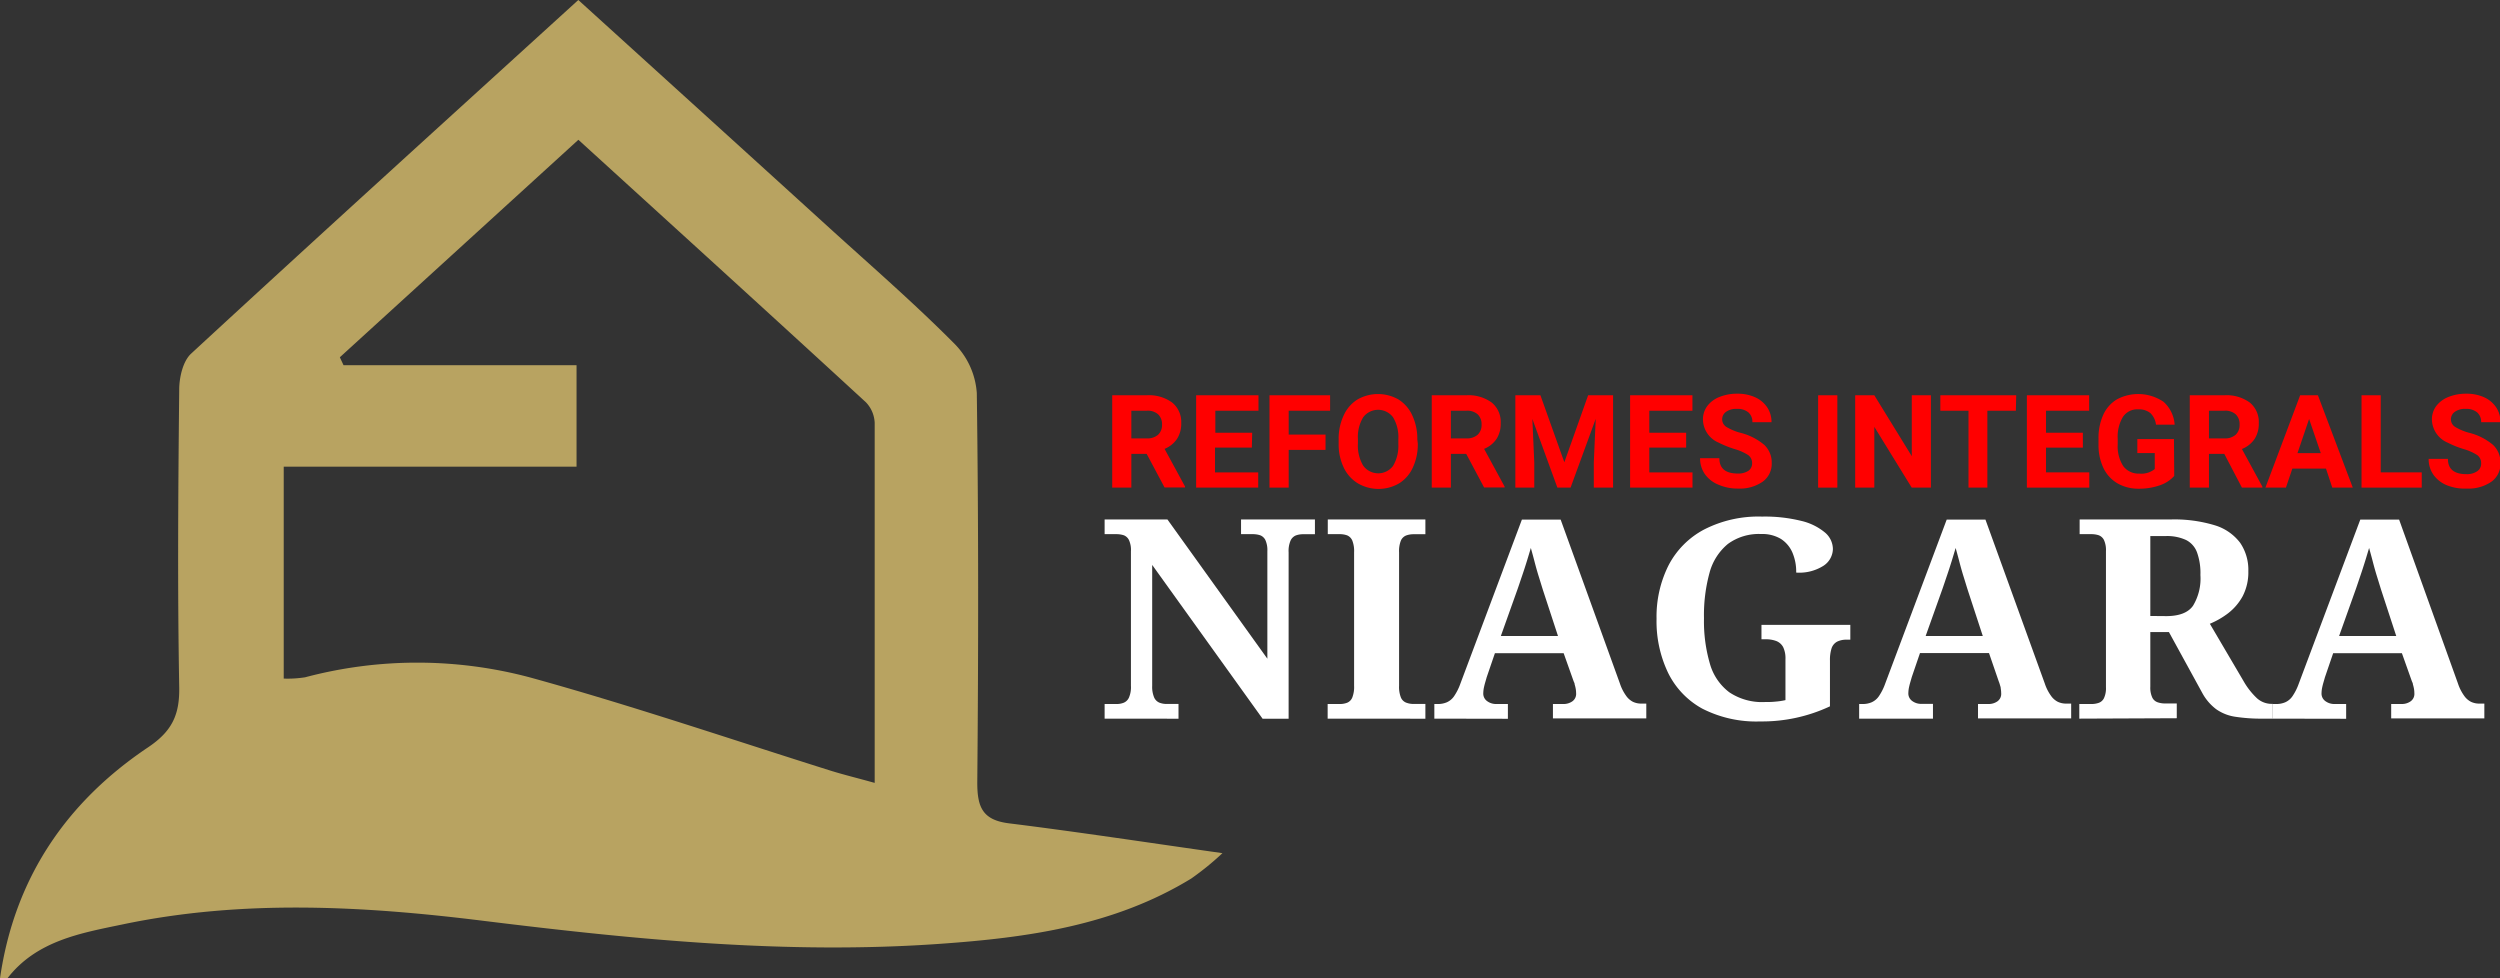 <?xml version="1.0" encoding="UTF-8"?>
<svg xmlns="http://www.w3.org/2000/svg" viewBox="0 0 365.76 143.14">
  <rect x="0" y="0" width="365.76" height="143.14" fill="#333333" stroke="none"/>
  <defs>
    <style>.cls-1{fill:#b8a361;}.cls-2{fill:#fff;}.cls-3{fill:red;}</style>
  </defs>
  <g id="Capa_2" data-name="Capa 2">
    <g id="Capa_1-2" data-name="Capa 1">
      <path class="cls-1" d="M0,143.14c2.09-14.55,9.63-25.74,21.66-33.8,3.5-2.35,4.64-4.74,4.56-8.85-.26-14.48-.15-29,0-43.47,0-1.8.54-4.18,1.75-5.29C46.68,34.46,65.54,17.36,84.61,0c12.4,11.25,24.6,22.31,36.78,33.39,6.17,5.6,12.47,11.07,18.35,17a11.36,11.36,0,0,1,3.17,7.12c.26,19,.24,38,.07,57,0,3.61.79,5.47,4.66,5.95,10.22,1.27,20.39,2.83,31.21,4.36a41.28,41.28,0,0,1-4.56,3.71c-11.29,6.91-24,8.66-36.83,9.56-22.36,1.58-44.56-.63-66.74-3.37-17.56-2.18-35.21-3.15-52.71.51-6.19,1.29-12.73,2.39-17,8ZM84.62,20.45,49.72,52.27l.54,1.16H84.35V68.28H41.51v31a16.47,16.47,0,0,0,3.13-.19,63.91,63.91,0,0,1,33.12.08c14.73,4.07,29.2,9,43.79,13.59,2,.62,4,1.1,6.42,1.78,0-18.06,0-35.37,0-52.67a4.62,4.62,0,0,0-1.27-3C112.81,46.09,98.9,33.46,84.62,20.45Z"></path>
      <path class="cls-1" d="M4,137.14l-3.5,5.5"></path>
      <path class="cls-2" d="M161.61,105.14V103h1.74a2.78,2.78,0,0,0,1.06-.19,1.46,1.46,0,0,0,.76-.75,3.83,3.83,0,0,0,.29-1.72V80.64a3.44,3.44,0,0,0-.29-1.63,1.42,1.42,0,0,0-.76-.7,3.52,3.52,0,0,0-1.06-.16h-1.74V76h9.19l14.62,20.37V80.64a3.57,3.57,0,0,0-.29-1.63,1.41,1.41,0,0,0-.77-.7,3.45,3.45,0,0,0-1.05-.16h-1.74V76h10.81v2.16h-1.74a3,3,0,0,0-1.06.18,1.47,1.47,0,0,0-.76.74,3.82,3.82,0,0,0-.29,1.73v24.34h-3.81l-16.15-22.5v17.68a4,4,0,0,0,.29,1.72,1.46,1.46,0,0,0,.76.75,2.78,2.78,0,0,0,1.06.19h1.74v2.16Z"></path>
      <path class="cls-2" d="M194.24,105.14V103H196a2.92,2.92,0,0,0,1.1-.19,1.39,1.39,0,0,0,.74-.75,4.19,4.19,0,0,0,.27-1.72V80.8a4.18,4.18,0,0,0-.27-1.73,1.44,1.44,0,0,0-.74-.74,3.13,3.13,0,0,0-1.1-.18h-1.74V76h14.28v2.16h-1.73a3.14,3.14,0,0,0-1.08.18,1.42,1.42,0,0,0-.77.74,4.18,4.18,0,0,0-.27,1.73v19.52a4.19,4.19,0,0,0,.27,1.72,1.38,1.38,0,0,0,.77.75,2.92,2.92,0,0,0,1.08.19h1.73v2.16Z"></path>
      <path class="cls-2" d="M209.85,105.14V103h.49a3.29,3.29,0,0,0,1.33-.25,2.54,2.54,0,0,0,1.06-.88,8.06,8.06,0,0,0,.93-1.85l9-24h5.67L237,100a6.59,6.59,0,0,0,.89,1.77,2.76,2.76,0,0,0,1,.9,2.81,2.81,0,0,0,1.23.27h.74v2.16H227.2V103h1.61a2.25,2.25,0,0,0,1.2-.37,1.33,1.33,0,0,0,.58-1.23,3.66,3.66,0,0,0-.06-.65,5,5,0,0,0-.15-.61c0-.19-.11-.35-.16-.49l-1.45-4.08H218.71l-1.2,3.51c-.06.22-.13.46-.21.73s-.15.55-.21.84a4.47,4.47,0,0,0-.08.75,1.35,1.35,0,0,0,.58,1.19,2.19,2.19,0,0,0,1.28.41h1.74v2.16Zm9.73-12.09h8.36l-2.19-6.69c-.2-.63-.4-1.3-.62-2s-.43-1.45-.62-2.19-.38-1.41-.54-2c-.17.57-.36,1.21-.58,1.92s-.45,1.42-.69,2.12-.46,1.38-.68,2Z"></path>
      <path class="cls-2" d="M257.55,105.55a17.34,17.34,0,0,1-8.51-1.88,12,12,0,0,1-5-5.25,17.48,17.48,0,0,1-1.68-7.9,16.73,16.73,0,0,1,1.74-7.78,12.38,12.38,0,0,1,5.2-5.26,17.4,17.4,0,0,1,8.5-1.9,22.12,22.12,0,0,1,5.74.63,8.4,8.4,0,0,1,3.46,1.7,3.2,3.2,0,0,1,1.16,2.41,3,3,0,0,1-1.37,2.45,6.59,6.59,0,0,1-4,1,7.11,7.11,0,0,0-.55-2.92,4.47,4.47,0,0,0-1.68-2,5.28,5.28,0,0,0-2.9-.72,7.66,7.66,0,0,0-4.86,1.45,8.19,8.19,0,0,0-2.68,4.19,23.41,23.41,0,0,0-.82,6.69,22.14,22.14,0,0,0,.87,6.66,7.91,7.91,0,0,0,2.83,4.16,8.61,8.61,0,0,0,5.2,1.43c.52,0,1,0,1.55-.06a9.81,9.81,0,0,0,1.47-.22v-6a3.79,3.79,0,0,0-.33-1.74,1.93,1.93,0,0,0-1-.9,4.3,4.3,0,0,0-1.64-.26h-.54V91.42h13v2.17h-.53a3,3,0,0,0-1.39.28,1.72,1.72,0,0,0-.81.94,5.53,5.53,0,0,0-.25,1.84v6.69a23.4,23.4,0,0,1-10.18,2.21Z"></path>
      <path class="cls-2" d="M272,105.14V103h.5a3.27,3.27,0,0,0,1.32-.25,2.54,2.54,0,0,0,1.06-.88,8.06,8.06,0,0,0,.93-1.85l9-24h5.67L299.16,100a6.59,6.59,0,0,0,.89,1.77,2.76,2.76,0,0,0,1,.9,2.81,2.81,0,0,0,1.23.27h.74v2.16H289.39V103H291a2.22,2.22,0,0,0,1.2-.37,1.33,1.33,0,0,0,.58-1.23,3.66,3.66,0,0,0-.06-.65c0-.22-.09-.42-.14-.61s-.12-.35-.17-.49L291,95.55H280.9l-1.2,3.51c-.06.22-.13.46-.21.73s-.15.55-.21.84a4.47,4.47,0,0,0-.08.75,1.35,1.35,0,0,0,.58,1.19,2.19,2.19,0,0,0,1.28.41h1.74v2.16Zm9.73-12.09h8.36l-2.19-6.69c-.2-.63-.4-1.3-.62-2s-.43-1.45-.62-2.19-.38-1.41-.54-2c-.17.57-.36,1.21-.58,1.92s-.45,1.42-.69,2.12-.46,1.38-.68,2Z"></path>
      <path class="cls-2" d="M304.21,105.14V103H306a3.17,3.17,0,0,0,1.05-.17,1.35,1.35,0,0,0,.77-.69,3.43,3.43,0,0,0,.29-1.59V80.64a3.57,3.57,0,0,0-.29-1.63,1.41,1.41,0,0,0-.77-.7,3.45,3.45,0,0,0-1.05-.16h-1.74V76h13.33a20.33,20.33,0,0,1,6.44.85,7.3,7.3,0,0,1,3.71,2.56,7,7,0,0,1,1.2,4.14,7.61,7.61,0,0,1-.83,3.68A8,8,0,0,1,326,89.71a12,12,0,0,1-2.69,1.55l4.92,8.37a10.68,10.68,0,0,0,2,2.55,3.23,3.23,0,0,0,2.11.8h.17v2.16h-1.37a25.21,25.21,0,0,1-4.14-.28,6.51,6.51,0,0,1-2.75-1.09,7.33,7.33,0,0,1-2-2.3l-4.93-9H314.6v8a3.43,3.43,0,0,0,.29,1.59,1.36,1.36,0,0,0,.79.69,3.27,3.27,0,0,0,1,.17h1.79v2.16Zm12.71-15c1.91,0,3.22-.51,3.93-1.52a7.68,7.68,0,0,0,1.08-4.49,8.92,8.92,0,0,0-.5-3.32A3.29,3.29,0,0,0,319.82,79a6.62,6.62,0,0,0-3-.57H314.6V90.12Z"></path>
      <path class="cls-2" d="M332.49,105.14V103H333a3.29,3.29,0,0,0,1.33-.25,2.54,2.54,0,0,0,1.06-.88,8.06,8.06,0,0,0,.93-1.85l9-24H351L359.61,100a6.59,6.59,0,0,0,.89,1.77,2.76,2.76,0,0,0,1,.9,2.79,2.79,0,0,0,1.22.27h.75v2.16H349.84V103h1.61a2.25,2.25,0,0,0,1.2-.37,1.33,1.33,0,0,0,.58-1.23,3.66,3.66,0,0,0-.06-.65,5,5,0,0,0-.15-.61c0-.19-.11-.35-.16-.49l-1.45-4.08H341.35l-1.2,3.51c-.06.22-.13.46-.21.73s-.15.55-.21.84a4.47,4.47,0,0,0-.08.75,1.35,1.35,0,0,0,.58,1.19,2.19,2.19,0,0,0,1.28.41h1.74v2.16Zm9.73-12.09h8.36l-2.19-6.69c-.2-.63-.4-1.3-.62-2s-.43-1.45-.62-2.19-.38-1.41-.54-2c-.17.57-.36,1.21-.58,1.92s-.45,1.42-.69,2.12-.46,1.38-.68,2Z"></path>
      <path class="cls-3" d="M167.76,66.4h-2.24v4.94h-2.8V57.83h5.06a5.74,5.74,0,0,1,3.72,1.07,3.66,3.66,0,0,1,1.32,3,4.12,4.12,0,0,1-.61,2.3,4,4,0,0,1-1.83,1.47l3,5.52v.13h-3Zm-2.24-2.26h2.27a2.38,2.38,0,0,0,1.64-.53,1.93,1.93,0,0,0,.58-1.47,2,2,0,0,0-.55-1.5,2.27,2.27,0,0,0-1.68-.55h-2.26Z"></path>
      <path class="cls-3" d="M183.15,65.49h-5.39v3.62h6.32v2.23H175V57.83h9.12v2.26h-6.31v3.22h5.39Z"></path>
      <path class="cls-3" d="M193.93,65.82h-5.39v5.52h-2.81V57.83h8.87v2.26h-6.06v3.49h5.39Z"></path>
      <path class="cls-3" d="M207.43,64.89a8,8,0,0,1-.72,3.5,5.29,5.29,0,0,1-2,2.32,6,6,0,0,1-6.06,0,5.39,5.39,0,0,1-2.06-2.31,7.81,7.81,0,0,1-.74-3.44V64.3a8,8,0,0,1,.73-3.51,5.31,5.31,0,0,1,2-2.33,6.05,6.05,0,0,1,6.05,0,5.37,5.37,0,0,1,2,2.33,8.08,8.08,0,0,1,.73,3.5Zm-2.85-.61a5.61,5.61,0,0,0-.77-3.23,2.73,2.73,0,0,0-4.37,0,5.56,5.56,0,0,0-.77,3.2v.65a5.73,5.73,0,0,0,.76,3.21,2.71,2.71,0,0,0,4.38.05,5.72,5.72,0,0,0,.77-3.21Z"></path>
      <path class="cls-3" d="M214.51,66.4h-2.24v4.94h-2.8V57.83h5.06a5.74,5.74,0,0,1,3.72,1.07,3.66,3.66,0,0,1,1.31,3,4.12,4.12,0,0,1-.6,2.3,4,4,0,0,1-1.83,1.47l3,5.52v.13h-3Zm-2.24-2.26h2.27a2.38,2.38,0,0,0,1.64-.53,1.93,1.93,0,0,0,.58-1.47,2,2,0,0,0-.55-1.5,2.28,2.28,0,0,0-1.68-.55h-2.26Z"></path>
      <path class="cls-3" d="M225.37,57.83l3.5,9.8,3.48-9.8H236V71.34h-2.82V67.65l.28-6.37-3.68,10.06h-1.93l-3.66-10.05.28,6.36v3.69H221.7V57.83Z"></path>
      <path class="cls-3" d="M246.69,65.49H241.3v3.62h6.32v2.23h-9.13V57.83h9.12v2.26H241.3v3.22h5.39Z"></path>
      <path class="cls-3" d="M256.34,67.8a1.43,1.43,0,0,0-.56-1.21,7.44,7.44,0,0,0-2-.89,14.59,14.59,0,0,1-2.31-.93,3.73,3.73,0,0,1-2.32-3.35,3.26,3.26,0,0,1,.62-2,4.08,4.08,0,0,1,1.79-1.34,6.83,6.83,0,0,1,2.62-.48,6.16,6.16,0,0,1,2.6.52,4.18,4.18,0,0,1,1.77,1.48,3.86,3.86,0,0,1,.63,2.17h-2.8a1.81,1.81,0,0,0-.59-1.44,2.48,2.48,0,0,0-1.66-.51,2.58,2.58,0,0,0-1.6.43,1.34,1.34,0,0,0-.57,1.13,1.31,1.31,0,0,0,.67,1.11,7.72,7.72,0,0,0,2,.83,8.62,8.62,0,0,1,3.49,1.77,3.53,3.53,0,0,1,1.09,2.64,3.23,3.23,0,0,1-1.33,2.75,5.9,5.9,0,0,1-3.61,1,7,7,0,0,1-2.86-.57,4.47,4.47,0,0,1-2-1.57,4,4,0,0,1-.68-2.3h2.82c0,1.49.9,2.24,2.69,2.24a2.66,2.66,0,0,0,1.57-.41A1.3,1.3,0,0,0,256.34,67.8Z"></path>
      <path class="cls-3" d="M268.81,71.34H266V57.83h2.81Z"></path>
      <path class="cls-3" d="M282.5,71.34h-2.81l-5.47-8.89v8.89h-2.8V57.83h2.8l5.48,8.91V57.83h2.8Z"></path>
      <path class="cls-3" d="M294.93,60.09h-4.17V71.34H288V60.09h-4.12V57.83h11.1Z"></path>
      <path class="cls-3" d="M304.73,65.49h-5.39v3.62h6.33v2.23h-9.13V57.83h9.11v2.26h-6.31v3.22h5.39Z"></path>
      <path class="cls-3" d="M318.1,69.63A4.91,4.91,0,0,1,316,71a9.13,9.13,0,0,1-3.08.5,6.14,6.14,0,0,1-3.1-.77,5.16,5.16,0,0,1-2.06-2.22,7.76,7.76,0,0,1-.74-3.42V64.2a8.18,8.18,0,0,1,.69-3.5,5.07,5.07,0,0,1,2-2.27,6.61,6.61,0,0,1,6.83.36,4.92,4.92,0,0,1,1.62,3.34h-2.73a2.77,2.77,0,0,0-.83-1.7,2.67,2.67,0,0,0-1.77-.54A2.51,2.51,0,0,0,310.59,61a5.59,5.59,0,0,0-.76,3.17V65a5.35,5.35,0,0,0,.82,3.21A2.8,2.8,0,0,0,313,69.29a3.1,3.1,0,0,0,2.25-.67V66.29h-2.55V64.24h5.36Z"></path>
      <path class="cls-3" d="M325.42,66.4h-2.24v4.94h-2.81V57.83h5.07a5.74,5.74,0,0,1,3.72,1.07,3.66,3.66,0,0,1,1.31,3,4.12,4.12,0,0,1-.6,2.3A4,4,0,0,1,328,65.69L331,71.21v.13h-3Zm-2.24-2.26h2.27a2.33,2.33,0,0,0,1.63-.53,1.9,1.9,0,0,0,.58-1.47,2,2,0,0,0-.54-1.5,2.28,2.28,0,0,0-1.68-.55h-2.26Z"></path>
      <path class="cls-3" d="M340.3,68.56h-4.92l-.94,2.78h-3l5.08-13.51h2.6l5.1,13.51h-3Zm-4.17-2.26h3.41l-1.71-5Z"></path>
      <path class="cls-3" d="M348.31,69.11h6v2.23H345.5V57.83h2.81Z"></path>
      <path class="cls-3" d="M363,67.8a1.43,1.43,0,0,0-.56-1.21,7.49,7.49,0,0,0-2-.89,14.37,14.37,0,0,1-2.32-.93,3.75,3.75,0,0,1-2.32-3.35,3.26,3.26,0,0,1,.62-2,4.14,4.14,0,0,1,1.79-1.34,6.83,6.83,0,0,1,2.62-.48,6.16,6.16,0,0,1,2.6.52,4.18,4.18,0,0,1,1.77,1.48,3.86,3.86,0,0,1,.63,2.17H363a1.81,1.81,0,0,0-.59-1.44,2.48,2.48,0,0,0-1.66-.51,2.58,2.58,0,0,0-1.6.43,1.34,1.34,0,0,0-.57,1.13,1.31,1.31,0,0,0,.67,1.11,7.89,7.89,0,0,0,2,.83,8.62,8.62,0,0,1,3.49,1.77,3.53,3.53,0,0,1,1.09,2.64,3.23,3.23,0,0,1-1.33,2.75,5.9,5.9,0,0,1-3.61,1A7,7,0,0,1,358,71a4.47,4.47,0,0,1-2-1.57,4,4,0,0,1-.68-2.3h2.82c0,1.49.9,2.24,2.69,2.24a2.66,2.66,0,0,0,1.57-.41A1.3,1.3,0,0,0,363,67.8Z"></path>
    </g>
  </g>
</svg>
